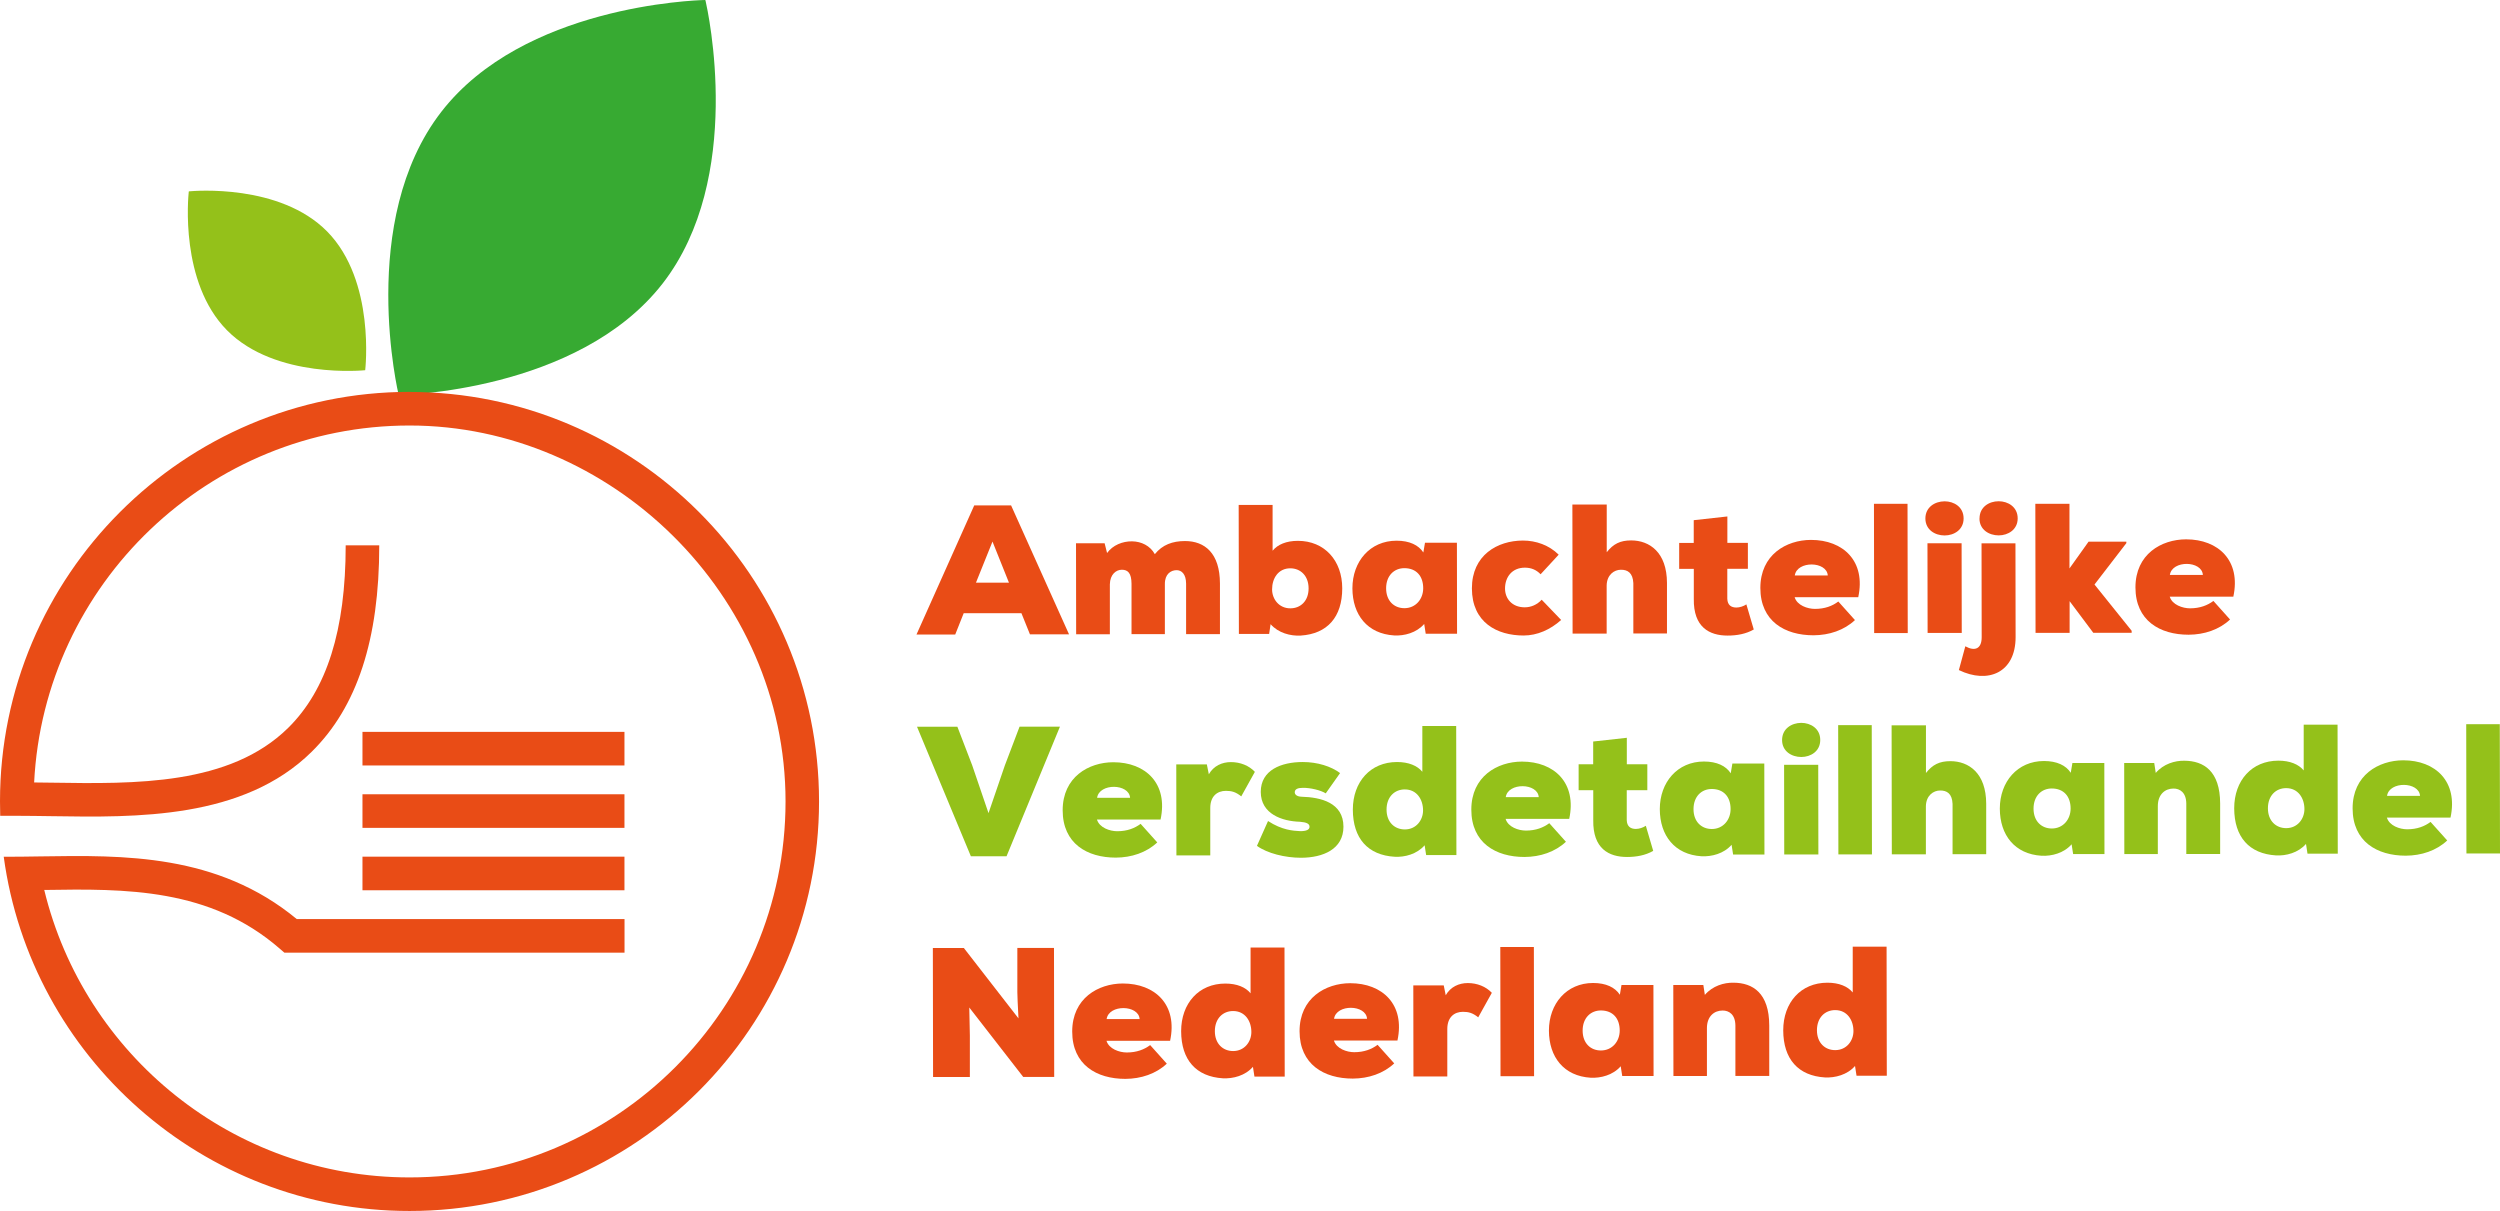 <?xml version="1.0" encoding="UTF-8"?><svg xmlns="http://www.w3.org/2000/svg" viewBox="0 0 348.58 168.85"><defs><style>.d{fill:#e94c16;}.e{fill:#94c11a;}.f{fill:#37aa32;}</style></defs><g id="a"/><g id="b"><g id="c"><g><path class="f" d="M55.59,55.09s25-.36,36.81-15.57C103.83,24.79,98.7,1.52,98.37,.07c-.01-.05-.04-.07-.09-.07-1.49,.04-25.3,.84-36.73,15.57-11.81,15.21-5.96,39.52-5.96,39.52"/><path class="e" d="M50.92,51.62s-12.49,1.3-19.28-5.58c-6.58-6.67-5.4-18.58-5.32-19.32,0-.02,.02-.04,.04-.04,.75-.07,12.67-1.08,19.25,5.59,6.79,6.89,5.31,19.36,5.31,19.36"/><g><path class="d" d="M142.42,85.5h-8.05l-1.18,2.97h-5.4l8.05-18h5.14l8.08,17.98h-5.45l-1.19-2.95Zm-4.03-10l-2.31,5.74h4.6l-2.3-5.74Z"/><path class="d" d="M157.77,88.43v-7.04c-.01-1.47-.5-1.95-1.35-1.95-.8,0-1.64,.65-1.67,2.03v6.97h-4.7l-.02-12.69h3.99l.34,1.36c.8-1.11,2.18-1.65,3.49-1.63,1.29,.02,2.52,.61,3.17,1.79,1.05-1.31,2.47-1.83,4.21-1.83,2.75,0,4.86,1.69,4.87,5.91v7.07h-4.72v-7.04c-.01-1.34-.63-1.88-1.32-1.88-.8,0-1.65,.54-1.64,1.93v6.99h-4.64Z"/><path class="d" d="M177.45,76.78c.69-.85,1.9-1.37,3.52-1.37,3.7,0,6.18,2.74,6.18,6.62,0,4.01-2.07,6.35-5.8,6.59-1.41,.08-3.11-.36-4.19-1.59l-.2,1.36h-4.22l-.03-17.99h4.73v6.37Zm-.08,5.4c0,1.34,.96,2.65,2.55,2.64,1.41,0,2.54-1.01,2.54-2.78s-1.14-2.8-2.55-2.8c-1.67,0-2.54,1.39-2.54,2.94Z"/><path class="d" d="M198.69,75.67h4.45l.02,12.69h-4.37l-.21-1.36c-1.08,1.24-2.78,1.68-4.19,1.6-3.73-.23-5.81-2.87-5.82-6.57,0-3.75,2.46-6.64,6.16-6.64,1.8,0,3.06,.61,3.73,1.64l.23-1.36Zm-5.42,6.36c0,1.77,1.13,2.77,2.55,2.77,1.59,0,2.62-1.29,2.62-2.78,0-1.7-.96-2.8-2.63-2.8-1.41,0-2.54,1.03-2.54,2.81Z"/><path class="d" d="M217.68,86.44c-1.52,1.36-3.34,2.17-5.24,2.17-3.7,0-7.2-1.81-7.21-6.57,0-4.63,3.54-6.66,7.11-6.67,1.83,0,3.65,.64,4.99,1.97l-2.52,2.73c-.62-.64-1.34-.92-2.19-.92-1.8,0-2.77,1.32-2.77,2.91,0,1.39,.96,2.62,2.75,2.62,.87,0,1.72-.36,2.36-1.06l2.71,2.82Z"/><path class="d" d="M224.03,70.34v6.66c.91-1.16,1.88-1.65,3.4-1.65,2.57,0,4.99,1.66,5,5.93v7.04h-4.69v-7.01c-.07-1.44-.79-1.88-1.74-1.87-.93,0-1.95,.7-1.98,2.19v6.71h-4.75l-.03-17.99h4.78Z"/><path class="d" d="M240.85,72.01v3.68h2.86v3.62h-2.87v4.17c.03,.9,.55,1.23,1.27,1.23,.46,0,1-.18,1.39-.44l1.03,3.5c-1.08,.62-2.34,.85-3.65,.85-2.52,0-4.78-1.15-4.71-5.13v-4.17h-2.04v-3.62h2.03v-3.17l4.7-.52Z"/><path class="d" d="M259.1,83.27h-8.87c.34,1.14,1.8,1.63,2.83,1.63,1.39,0,2.44-.41,3.26-1.03l2.32,2.59c-1.51,1.42-3.6,2.11-5.78,2.12-4.01,0-7.41-1.97-7.41-6.6,0-4.63,3.61-6.69,7.06-6.7,4.5,0,7.67,2.97,6.59,7.99Zm-4.25-3.03c-.13-2.01-4.3-2.08-4.6,0h4.6Z"/><path class="d" d="M265.97,70.25l.03,18.02h-4.68l-.03-18.02h4.68Z"/><path class="d" d="M271.14,69.9c1.31,0,2.65,.79,2.65,2.39,0,1.57-1.33,2.37-2.65,2.37-1.34,0-2.67-.79-2.68-2.36,0-1.59,1.33-2.39,2.67-2.4Zm2.39,18.35l-.02-12.5h-4.76l.02,12.5h4.76Z"/><path class="d" d="M274.02,90.11c1.39,.77,2.29,.31,2.29-1.26l-.02-13.09h4.73l.02,13.08c0,4.96-3.85,6.56-7.91,4.59l.9-3.32Zm1.98-17.82c0,1.57,1.34,2.36,2.68,2.36,1.31,0,2.65-.8,2.65-2.37,0-1.59-1.34-2.39-2.65-2.39-1.34,0-2.67,.8-2.67,2.4Z"/><path class="d" d="M288.55,70.24v9.02l2.66-3.73h5.27v.2l-4.44,5.77,5.18,6.45v.28h-5.35l-3.3-4.41v4.42h-4.75l-.03-17.99h4.76Z"/><path class="d" d="M311.4,83.19h-8.87c.34,1.14,1.8,1.63,2.83,1.63,1.39,0,2.44-.42,3.26-1.03l2.32,2.59c-1.51,1.42-3.6,2.11-5.78,2.12-4.01,0-7.41-1.97-7.41-6.6,0-4.63,3.61-6.69,7.06-6.7,4.5,0,7.67,2.97,6.59,7.99Zm-4.25-3.03c-.13-2.01-4.3-2.08-4.6,0h4.6Z"/><path class="e" d="M140.33,119.39h-4.96l-7.51-18.06h5.63l2.07,5.39,2.27,6.66,2.28-6.66,2.05-5.4h5.63l-7.45,18.08Z"/><path class="e" d="M161.82,114.27h-8.87c.34,1.14,1.8,1.63,2.83,1.63,1.39,0,2.44-.42,3.26-1.03l2.32,2.59c-1.51,1.42-3.6,2.11-5.78,2.12-4.01,0-7.41-1.97-7.41-6.6,0-4.63,3.61-6.69,7.06-6.7,4.5,0,7.67,2.97,6.59,7.99Zm-4.25-3.03c-.13-2-4.3-2.08-4.6,0h4.6Z"/><path class="e" d="M168.27,106.57l.28,1.39c.67-1.18,1.85-1.7,3.08-1.7,1.29,0,2.52,.48,3.34,1.36l-1.9,3.42c-.77-.62-1.34-.77-2.14-.77-1.18,0-2.18,.72-2.18,2.39v6.61h-4.72l-.02-12.69h4.24Z"/><path class="e" d="M176.81,114.48c1.93,1.26,3.47,1.36,4.5,1.41,.85,0,1.29-.21,1.28-.62,0-.41-.41-.62-1.34-.69-2.47-.07-5.45-1.07-5.46-4.16,0-3.06,2.87-4.17,5.86-4.17,2.06,0,3.96,.61,5.2,1.54l-2,2.83c-.69-.44-2.16-.79-3.19-.77-.67,0-1.13,.16-1.13,.62,0,.23,.18,.59,.95,.62,2.65,.07,5.84,.81,5.84,4.18,0,3.14-2.85,4.32-5.91,4.33-2.21,0-4.71-.61-6.15-1.66l1.54-3.45Z"/><path class="e" d="M198.31,101.23h4.73l.03,17.99h-4.22l-.21-1.36c-1.08,1.24-2.77,1.68-4.19,1.6-3.73-.23-5.81-2.56-5.82-6.57,0-3.88,2.46-6.64,6.16-6.64,1.62,0,2.83,.51,3.53,1.36v-6.38Zm-4.98,11.65c0,1.77,1.13,2.77,2.55,2.77,1.59,0,2.54-1.31,2.54-2.65,0-1.54-.88-2.93-2.55-2.93-1.41,0-2.54,1.03-2.54,2.81Z"/><path class="e" d="M218.8,114.18h-8.87c.34,1.14,1.8,1.63,2.83,1.63,1.39,0,2.44-.42,3.26-1.03l2.32,2.59c-1.51,1.42-3.6,2.11-5.78,2.12-4.01,0-7.41-1.97-7.41-6.6,0-4.63,3.61-6.69,7.06-6.7,4.5,0,7.67,2.97,6.59,7.99Zm-4.25-3.03c-.13-2-4.3-2.08-4.6,0h4.6Z"/><path class="e" d="M226.83,102.88v3.68h2.86v3.62h-2.87v4.17c.03,.9,.55,1.23,1.27,1.23,.46,0,1-.18,1.39-.44l1.03,3.5c-1.08,.62-2.34,.85-3.65,.85-2.52,0-4.78-1.15-4.71-5.14v-4.17h-2.04v-3.62h2.03v-3.17l4.7-.52Z"/><path class="e" d="M241.55,106.46h4.45l.02,12.69h-4.37l-.21-1.36c-1.08,1.24-2.77,1.67-4.19,1.6-3.73-.23-5.81-2.87-5.82-6.57,0-3.75,2.46-6.64,6.16-6.64,1.8,0,3.06,.61,3.73,1.64l.23-1.36Zm-5.42,6.36c0,1.77,1.13,2.77,2.55,2.77,1.59,0,2.62-1.29,2.62-2.78,0-1.7-.96-2.8-2.63-2.8-1.41,0-2.54,1.03-2.54,2.81Z"/><path class="e" d="M251.15,100.79c1.31,0,2.65,.79,2.65,2.39,0,1.57-1.33,2.37-2.64,2.37-1.34,0-2.68-.79-2.68-2.36,0-1.59,1.33-2.39,2.67-2.4Zm2.39,18.35l-.02-12.5h-4.76l.02,12.5h4.76Z"/><path class="e" d="M260.98,101.11l.03,18.02h-4.68l-.03-18.02h4.68Z"/><path class="e" d="M268.54,101.12v6.66c.91-1.16,1.88-1.65,3.4-1.65,2.57,0,4.99,1.66,5,5.93v7.04h-4.69v-7.01c-.06-1.44-.79-1.88-1.74-1.87-.93,0-1.95,.7-1.98,2.19v6.71h-4.75l-.03-17.99h4.78Z"/><path class="e" d="M288.96,106.39h4.45l.02,12.69h-4.37l-.21-1.36c-1.08,1.24-2.77,1.67-4.19,1.6-3.73-.23-5.81-2.87-5.82-6.57,0-3.75,2.46-6.64,6.16-6.64,1.8,0,3.06,.61,3.73,1.64l.23-1.36Zm-5.42,6.36c0,1.77,1.13,2.77,2.55,2.77,1.59,0,2.62-1.29,2.62-2.78,0-1.7-.96-2.8-2.63-2.8-1.41,0-2.54,1.03-2.54,2.81Z"/><path class="e" d="M304.84,119.07v-7.02c-.01-1.57-.92-2.11-1.79-2.1-1.13,0-2.18,.77-2.18,2.45v6.68h-4.67l-.02-12.69h4.19l.21,1.38c1.08-1.26,2.67-1.73,4.01-1.7,2.67,.02,4.96,1.43,4.97,5.96v7.04h-4.72Z"/><path class="e" d="M321.2,101.04h4.73l.03,17.99h-4.22l-.21-1.36c-1.08,1.24-2.78,1.68-4.19,1.6-3.73-.23-5.81-2.56-5.82-6.57,0-3.88,2.46-6.64,6.16-6.64,1.62,0,2.83,.51,3.53,1.36v-6.38Zm-4.98,11.66c0,1.77,1.14,2.77,2.55,2.77,1.59,0,2.54-1.31,2.54-2.65,0-1.54-.88-2.93-2.55-2.93-1.41,0-2.54,1.03-2.54,2.81Z"/><path class="e" d="M341.68,114h-8.87c.34,1.14,1.8,1.63,2.83,1.63,1.39,0,2.44-.42,3.26-1.03l2.32,2.59c-1.51,1.42-3.6,2.11-5.78,2.12-4.01,0-7.41-1.97-7.41-6.6s3.61-6.69,7.06-6.7c4.5,0,7.67,2.97,6.59,7.99Zm-4.25-3.03c-.13-2-4.3-2.08-4.6,0h4.6Z"/><path class="e" d="M348.55,100.98l.03,18.02h-4.68l-.03-18.02h4.68Z"/><path class="d" d="M142.01,142.02c-.13-2.16-.13-2.98-.16-3.68v-6.17h5.11l.03,17.99h-4.32l-7.52-9.68,.08,3.93v5.76h-5.13l-.03-17.99h4.32l7.63,9.83Z"/><path class="d" d="M163.15,145.12h-8.87c.34,1.14,1.8,1.63,2.83,1.63,1.39,0,2.44-.42,3.26-1.03l2.32,2.59c-1.51,1.42-3.6,2.11-5.78,2.12-4.01,0-7.41-1.97-7.41-6.6,0-4.63,3.61-6.69,7.06-6.7,4.5,0,7.67,2.97,6.59,7.99Zm-4.25-3.03c-.13-2-4.3-2.08-4.6,0h4.6Z"/><path class="d" d="M174.37,132.12h4.73l.03,17.99h-4.22l-.21-1.36c-1.08,1.24-2.77,1.67-4.19,1.6-3.73-.23-5.81-2.56-5.82-6.57,0-3.88,2.46-6.64,6.16-6.64,1.62,0,2.83,.51,3.52,1.36v-6.38Zm-4.98,11.66c0,1.77,1.14,2.77,2.55,2.77,1.59,0,2.54-1.31,2.54-2.65,0-1.54-.88-2.93-2.55-2.93-1.41,0-2.54,1.03-2.54,2.81Z"/><path class="d" d="M194.86,145.08h-8.87c.34,1.14,1.8,1.63,2.83,1.63,1.39,0,2.44-.42,3.26-1.03l2.32,2.59c-1.51,1.42-3.6,2.11-5.78,2.12-4.01,0-7.41-1.97-7.42-6.6,0-4.63,3.62-6.69,7.06-6.7,4.5,0,7.67,2.97,6.59,7.99Zm-4.25-3.03c-.13-2-4.3-2.08-4.6,0h4.6Z"/><path class="d" d="M201.3,137.38l.28,1.39c.67-1.18,1.85-1.7,3.08-1.7,1.29,0,2.52,.48,3.35,1.36l-1.9,3.42c-.77-.62-1.34-.77-2.13-.77-1.18,0-2.18,.72-2.18,2.4v6.61h-4.72l-.02-12.69h4.24Z"/><path class="d" d="M213.87,132.04l.03,18.02h-4.68l-.03-18.02h4.68Z"/><path class="d" d="M226.09,137.34h4.45l.02,12.69h-4.37l-.21-1.36c-1.08,1.24-2.78,1.67-4.19,1.6-3.73-.23-5.81-2.87-5.82-6.57,0-3.75,2.46-6.64,6.16-6.64,1.8,0,3.06,.61,3.73,1.64l.23-1.36Zm-5.42,6.36c0,1.77,1.13,2.78,2.55,2.77,1.59,0,2.62-1.29,2.62-2.78,0-1.7-.96-2.8-2.63-2.8-1.41,0-2.54,1.03-2.54,2.81Z"/><path class="d" d="M241.97,150.02v-7.02c-.01-1.57-.91-2.11-1.79-2.1-1.13,0-2.18,.77-2.18,2.45v6.68h-4.67l-.02-12.69h4.19l.21,1.38c1.08-1.26,2.67-1.73,4.01-1.7,2.67,.02,4.96,1.43,4.97,5.96v7.04h-4.72Z"/><path class="d" d="M258.32,132h4.73l.03,17.99h-4.22l-.21-1.36c-1.08,1.24-2.78,1.67-4.19,1.6-3.73-.23-5.81-2.56-5.82-6.57,0-3.88,2.46-6.64,6.16-6.64,1.62,0,2.83,.51,3.53,1.36v-6.38Zm-4.98,11.65c0,1.77,1.14,2.78,2.55,2.77,1.59,0,2.54-1.31,2.54-2.65,0-1.54-.88-2.93-2.55-2.93-1.41,0-2.54,1.03-2.54,2.81Z"/></g><path class="d" d="M50.54,110.75h36.53v4.68H50.54v-4.68Zm36.53-8.7H50.54v4.68h36.53v-4.68Zm-36.53,22.08h36.53v-4.68H50.54v4.68Zm6.57-69.49C25.62,54.64,0,80.26,0,111.74c0,.67,.03,2.01,.03,2.01H2.42c1.52,0,3.1,.03,4.73,.05,11.92,.19,26.77,.42,36.3-8.97,6.34-6.24,9.43-15.66,9.43-28.79h-4.68c0,11.81-2.63,20.14-8.03,25.46-8.14,8.01-21.32,7.81-32.94,7.63-.79-.01-2.47-.03-2.47-.03,1.39-27.68,24.34-49.77,52.35-49.77s52.42,23.52,52.42,52.42-23.52,52.42-52.42,52.42c-24.66,0-45.38-17.11-50.94-40.08,11.38-.19,23.11-.26,32.82,8.17l.66,.57h47.43v-4.68H41.38c-11.05-9.13-24.14-8.92-35.72-8.74-1.59,.03-3.6,.05-5.14,.05h0c3.78,27.85,27.71,49.39,56.58,49.39,31.49,0,57.1-25.62,57.1-57.1s-25.62-57.1-57.1-57.1Z"/></g></g></g></svg>